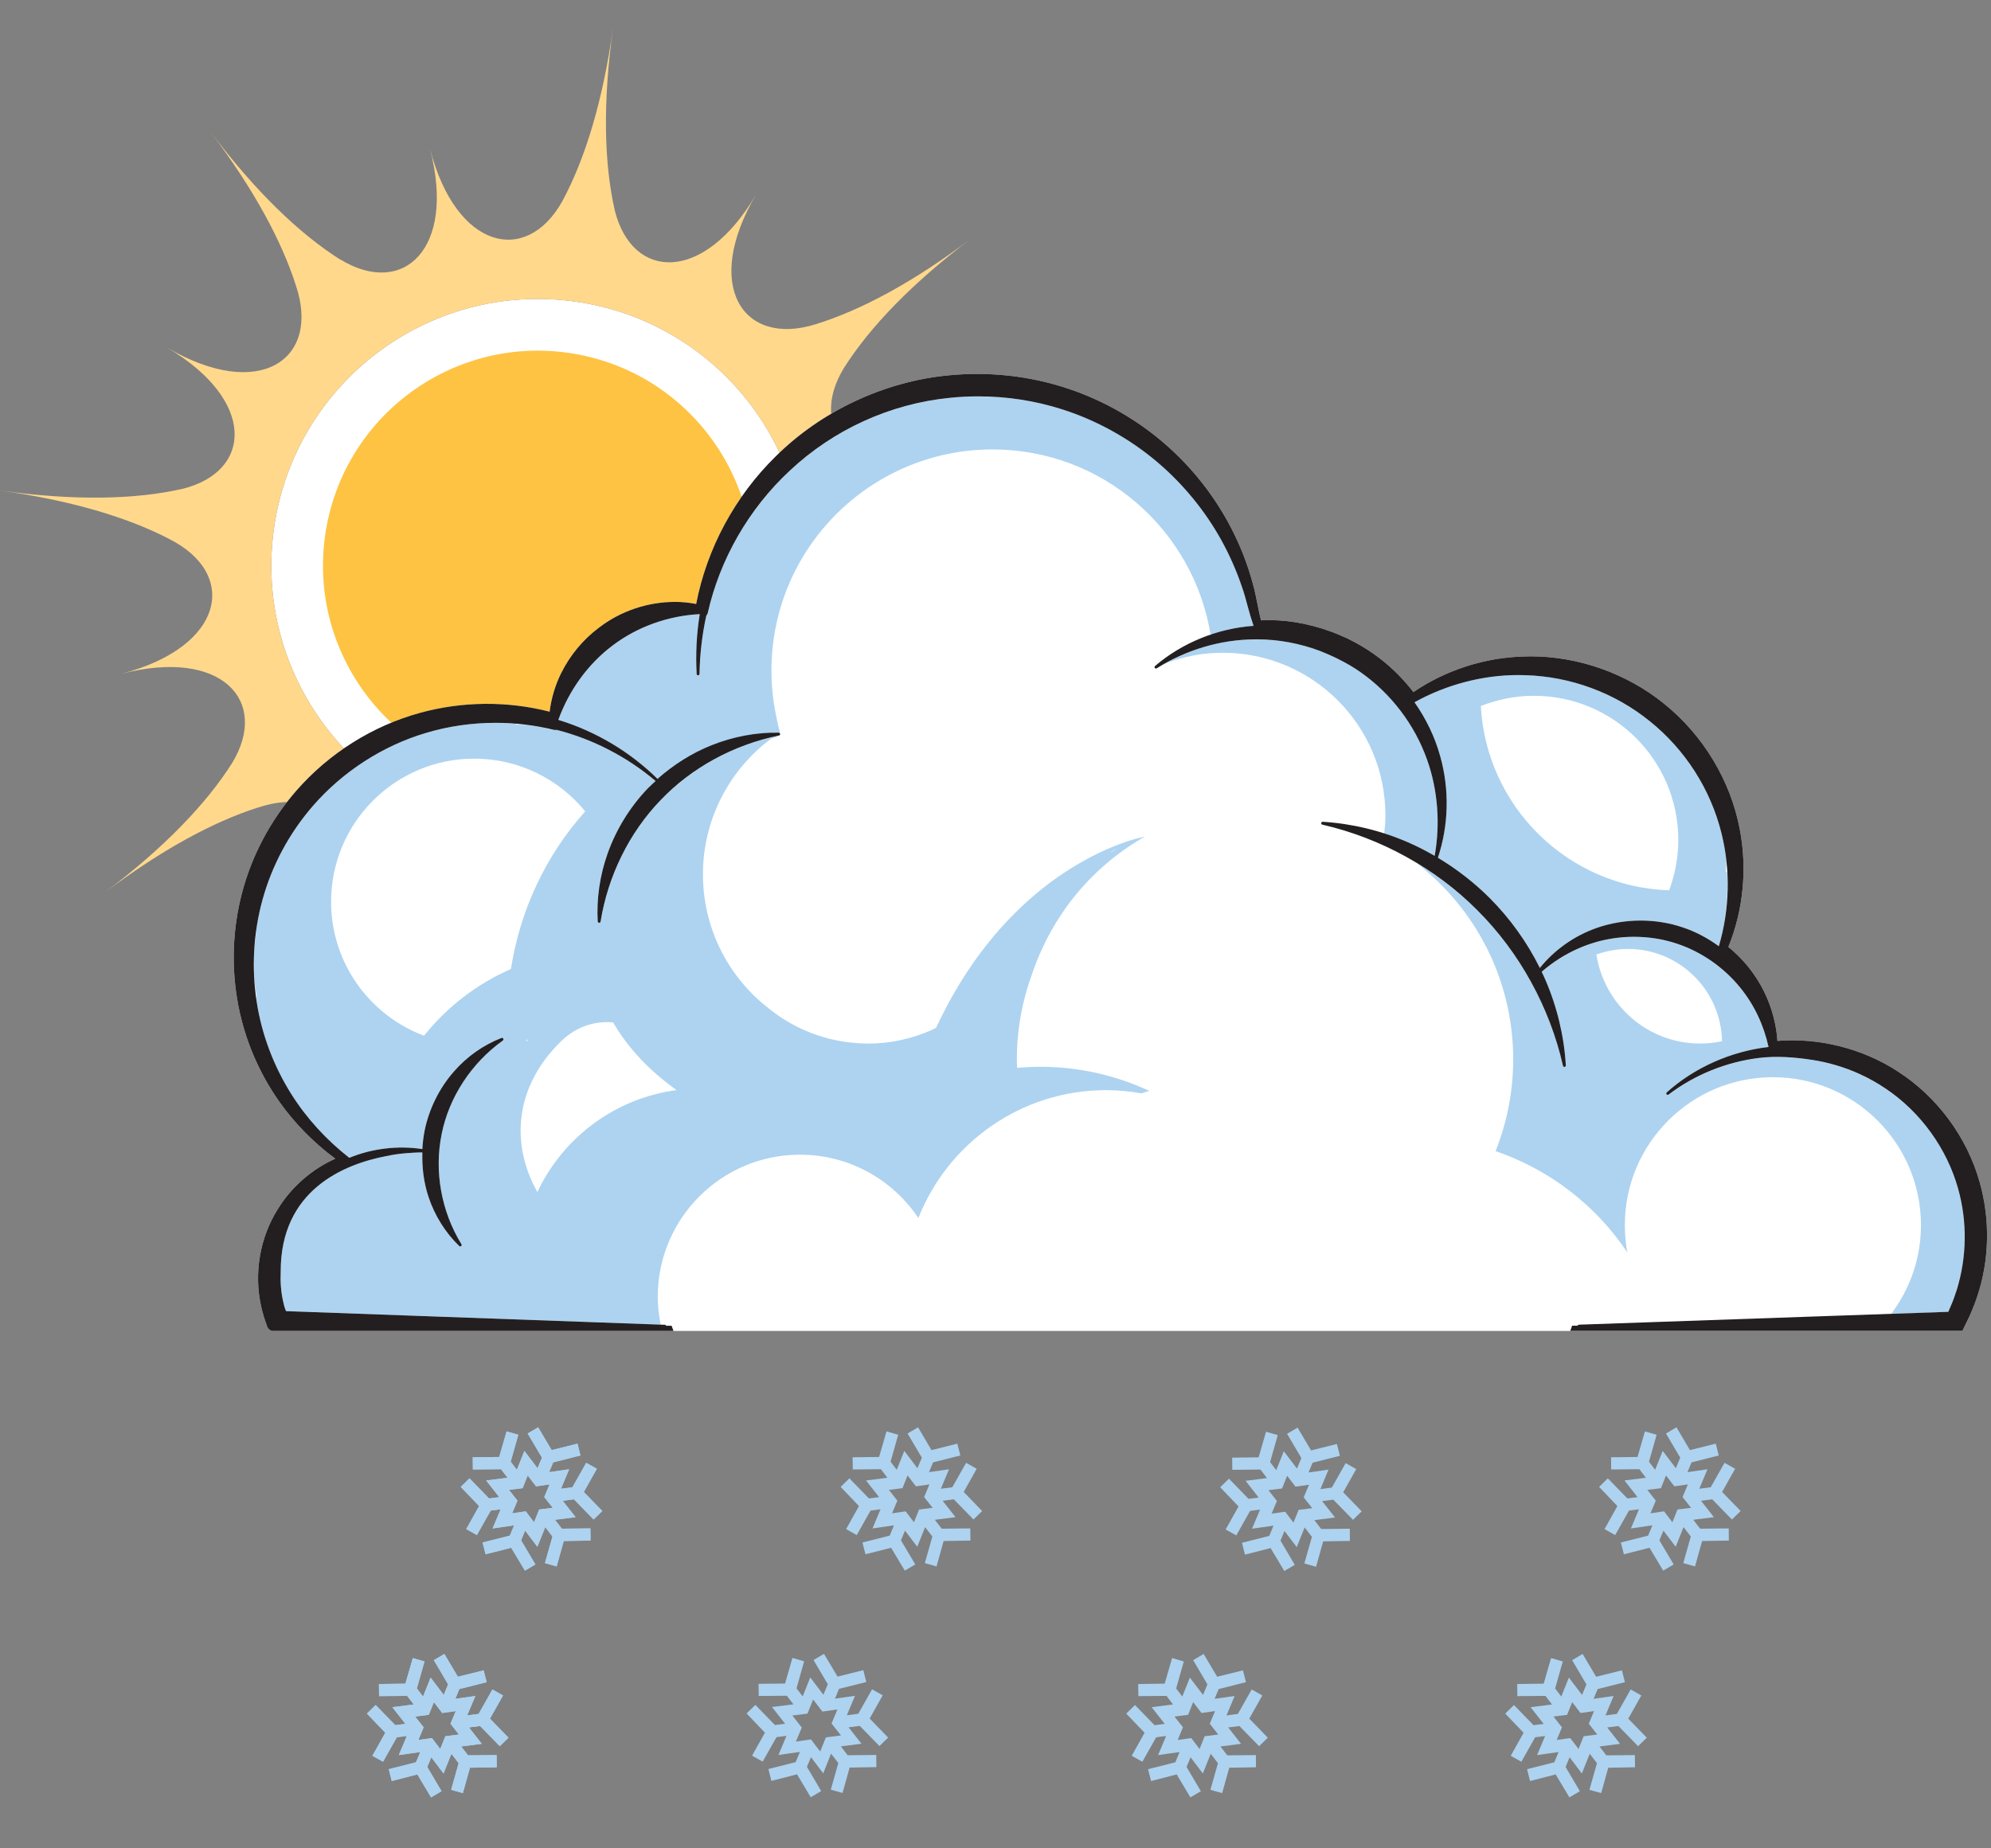 <?xml version="1.0" encoding="utf-8"?>
<!-- Generator: Adobe Illustrator 15.0.2, SVG Export Plug-In . SVG Version: 6.00 Build 0)  -->
<!DOCTYPE svg PUBLIC "-//W3C//DTD SVG 1.1//EN" "http://www.w3.org/Graphics/SVG/1.1/DTD/svg11.dtd">
<svg version="1.1" id="Layer_1" xmlns="http://www.w3.org/2000/svg" xmlns:xlink="http://www.w3.org/1999/xlink" x="0px" y="0px"
	 width="280px" height="260px" viewBox="0 0 280 260" enable-background="new 0 0 280 260" xml:space="preserve">
<rect x="0" y="0" width="280" height="260" fill="#808080" stroke="none"/>
<g>
	<g>
		<path fill="#FFFFFF" d="M112.796,84.731c-2.863,20.509-21.811,34.824-42.315,31.964c-20.514-2.859-34.824-21.811-31.96-42.32
			c2.857-20.512,21.803-34.821,42.311-31.962C101.346,45.276,115.656,64.217,112.796,84.731z"/>
		<g>
			<g>
				<path fill="#FFD88C" d="M125.732,90.331c6.723-1.514,15.266-1.654,25.567-0.222c-9.838-1.372-17.749-3.699-23.711-6.771h0.011
					c-9.89-4.91-7.911-15.231,6.642-19.005c-14.11,3.659-20.883-3.806-15.566-12.559c3.688-5.82,9.627-11.973,17.934-18.245
					c-8.097,6.118-15.469,10.096-21.96,12.099c-10.202,3.159-15.856-5.454-8.337-18.237c-7.357,12.513-17.367,12.066-19.848,2.237
					c-1.537-6.744-1.698-15.34-0.246-25.714c-1.434,10.234-3.893,18.373-7.148,24.409c-5.046,9.029-14.915,6.811-18.589-7.351
					c3.663,14.123-3.834,20.894-12.601,15.534l0.02,0.042c-5.825-3.684-11.982-9.632-18.263-17.951
					c5.986,7.933,9.932,15.17,11.977,21.561c3.525,10.46-5.172,16.355-18.122,8.737c12.542,7.383,12.061,17.43,2.152,19.875
					c-6.729,1.521-15.294,1.673-25.63,0.232c9.857,1.372,17.771,3.707,23.738,6.782l-0.038-0.006
					c9.893,4.903,7.911,15.226-6.635,19.001c14.092-3.653,20.863,3.793,15.575,12.54c-3.684,5.82-9.632,11.975-17.944,18.256
					c7.943-5.998,15.191-9.943,21.589-11.992L36.28,113.6c10.462-3.531,16.36,5.172,8.741,18.125
					c7.303-12.421,17.211-12.061,19.787-2.449c1.58,6.771,1.757,15.443,0.29,25.922c1.374-9.839,3.697-17.742,6.771-23.701l0,0
					c4.903-9.891,15.221-7.91,19,6.633c-3.662-14.113,3.818-20.881,12.58-15.551c5.814,3.691,11.961,9.627,18.227,17.93
					c-5.984-7.932-9.93-15.17-11.977-21.559l0.007,0.008c-3.521-10.457,5.174-16.357,18.135-8.736
					C115.267,102.822,115.771,92.744,125.732,90.331z M112.796,84.731c-2.863,20.509-21.811,34.824-42.315,31.964
					c-20.514-2.859-34.824-21.811-31.96-42.32c2.857-20.512,21.803-34.821,42.311-31.962
					C101.346,45.276,115.656,64.217,112.796,84.731z"/>
				<path fill="#FEC343" d="M105.593,83.729c-2.305,16.532-17.58,28.07-34.11,25.765c-16.536-2.309-28.072-17.581-25.768-34.113
					c2.308-16.536,17.58-28.07,34.116-25.762C96.365,51.924,107.903,67.199,105.593,83.729z"/>
			</g>
		</g>
		<g>
			<g>
				<path fill="#ADD3F0" d="M64.8,209.156l2.576,2.697l-1.807,3.237l1.496,0.845l1.943-3.443l1.398-0.186l-1.127,2.694l3.02-0.437
					l-0.602,1.449l-3.828,0.963l0.418,1.66l3.604-0.918l1.932,3.217l1.473-0.867l-2.012-3.397l0.566-1.362l1.723,2.27l1.109-2.764
					l1.014,1.326l-1.059,3.737l1.648,0.466l1.002-3.574l3.762-0.062l-0.018-1.711l-4.022,0.039l-0.957-1.252l2.901-0.367
					l-1.813-2.305l1.575-0.205l2.764,2.838l1.229-1.195l-2.35-2.412l-0.256-0.262l1.836-3.268l-1.496-0.838l-1.941,3.438
					l-1.61,0.211l1.151-2.742l-2.815,0.408l0.57-1.377l3.836-0.969l-0.42-1.664l-3.631,0.906l-1.902-3.207l-1.473,0.873l2.01,3.403
					l-0.623,1.482l-1.846-2.437l-1.064,2.658l-0.867-1.133l1.076-3.801l-1.648-0.465l-1.041,3.596l-3.723,0.041l0.018,1.715
					l3.959-0.039l0.924,1.207l-3.014,0.379l1.84,2.346l-1.426,0.187l-2.754-2.832L64.8,209.156z M72.774,211.094l-1.189-1.518
					l1.914-0.238l0.715-1.795l1.172,1.535l1.902-0.273l-0.746,1.779l1.195,1.512l-1.916,0.244l-0.713,1.795l-1.166-1.541
					l-1.916,0.279L72.774,211.094z"/>
				<path fill="#ADD3F0" d="M51.603,241.045l2.582,2.697l-1.812,3.238l1.496,0.84l1.943-3.445l1.404-0.18l-1.133,2.688l3.023-0.43
					l-0.605,1.442l-3.828,0.97l0.418,1.666l3.604-0.931l1.926,3.229l1.479-0.867l-2.012-3.407l0.566-1.365l1.723,2.281l1.109-2.775
					l1.014,1.326l-1.053,3.744l1.648,0.465l0.996-3.574l3.768-0.062l-0.018-1.711l-4.021,0.033l-0.963-1.246l2.9-0.373l-1.807-2.305
					l1.574-0.199l2.758,2.838l1.229-1.195l-2.35-2.418l-0.256-0.26l1.836-3.264l-1.49-0.844l-1.941,3.438l-1.609,0.217l1.15-2.736
					l-2.816,0.396l0.566-1.371l3.842-0.969l-0.426-1.664l-3.625,0.9l-1.902-3.207l-1.479,0.873l2.01,3.41l-0.617,1.479l-1.846-2.436
					l-1.064,2.662l-0.867-1.133l1.07-3.802l-1.643-0.471l-1.043,3.596l-3.721,0.054l0.018,1.702l3.953-0.032l0.924,1.207
					l-3.014,0.379l1.84,2.352l-1.42,0.18l-2.76-2.832L51.603,241.045z M59.583,242.982l-1.195-1.519l1.914-0.243l0.721-1.789
					l1.166,1.534l1.908-0.272l-0.746,1.779l1.193,1.518l-1.914,0.238l-0.719,1.795l-1.166-1.535l-1.91,0.268L59.583,242.982z"/>
			</g>
			<g>
				<path fill="#ADD3F0" d="M64.8,209.156l2.576,2.697l-1.807,3.237l1.496,0.845l1.943-3.443l1.398-0.186l-1.127,2.694l3.02-0.437
					l-0.602,1.449l-3.828,0.963l0.418,1.66l3.604-0.918l1.932,3.217l1.473-0.867l-2.012-3.397l0.566-1.362l1.723,2.27l1.109-2.764
					l1.014,1.326l-1.059,3.737l1.648,0.466l1.002-3.574l3.762-0.062l-0.018-1.711l-4.022,0.039l-0.957-1.252l2.901-0.367
					l-1.813-2.305l1.575-0.205l2.764,2.838l1.229-1.195l-2.35-2.412l-0.256-0.262l1.836-3.268l-1.496-0.838l-1.941,3.438
					l-1.61,0.211l1.151-2.742l-2.815,0.408l0.57-1.377l3.836-0.969l-0.42-1.664l-3.631,0.906l-1.902-3.207l-1.473,0.873l2.01,3.403
					l-0.623,1.482l-1.846-2.437l-1.064,2.658l-0.867-1.133l1.076-3.801l-1.648-0.465l-1.041,3.596l-3.723,0.041l0.018,1.715
					l3.959-0.039l0.924,1.207l-3.014,0.379l1.84,2.346l-1.426,0.187l-2.754-2.832L64.8,209.156z M72.774,211.094l-1.189-1.518
					l1.914-0.238l0.715-1.795l1.172,1.535l1.902-0.273l-0.746,1.779l1.195,1.512l-1.916,0.244l-0.713,1.795l-1.166-1.541
					l-1.916,0.279L72.774,211.094z"/>
				<path fill="#ADD3F0" d="M51.603,241.045l2.582,2.697l-1.812,3.238l1.496,0.84l1.943-3.445l1.404-0.18l-1.133,2.688l3.023-0.43
					l-0.605,1.442l-3.828,0.97l0.418,1.666l3.604-0.931l1.926,3.229l1.479-0.867l-2.012-3.407l0.566-1.365l1.723,2.281l1.109-2.775
					l1.014,1.326l-1.053,3.744l1.648,0.465l0.996-3.574l3.768-0.062l-0.018-1.711l-4.021,0.033l-0.963-1.246l2.9-0.373l-1.807-2.305
					l1.574-0.199l2.758,2.838l1.229-1.195l-2.35-2.418l-0.256-0.26l1.836-3.264l-1.49-0.844l-1.941,3.438l-1.609,0.217l1.15-2.736
					l-2.816,0.396l0.566-1.371l3.842-0.969l-0.426-1.664l-3.625,0.9l-1.902-3.207l-1.479,0.873l2.01,3.41l-0.617,1.479l-1.846-2.436
					l-1.064,2.662l-0.867-1.133l1.07-3.802l-1.643-0.471l-1.043,3.596l-3.721,0.054l0.018,1.702l3.953-0.032l0.924,1.207
					l-3.014,0.379l1.84,2.352l-1.42,0.18l-2.76-2.832L51.603,241.045z M59.583,242.982l-1.195-1.519l1.914-0.243l0.721-1.789
					l1.166,1.534l1.908-0.272l-0.746,1.779l1.193,1.518l-1.914,0.238l-0.719,1.795l-1.166-1.535l-1.91,0.268L59.583,242.982z"/>
			</g>
			<g>
				<path fill="#ADD3F0" d="M224.885,209.156l2.576,2.697l-1.807,3.237l1.49,0.845l1.946-3.443l1.4-0.186l-1.128,2.694l3.019-0.437
					l-0.6,1.449l-3.834,0.963l0.424,1.66l3.603-0.918l1.926,3.217l1.473-0.867l-2.01-3.397l0.572-1.362l1.721,2.27l1.105-2.764
					l1.02,1.326l-1.059,3.737l1.651,0.466l0.998-3.574l3.76-0.062l-0.016-1.711l-4.021,0.039l-0.964-1.252l2.904-0.367l-1.815-2.305
					l1.579-0.205l2.765,2.838l1.229-1.195l-2.35-2.412l-0.262-0.262l1.836-3.268l-1.49-0.838l-1.943,3.438l-1.607,0.211l1.15-2.742
					l-2.816,0.408l0.572-1.377l3.834-0.969l-0.424-1.664l-3.631,0.906l-1.896-3.207l-1.473,0.873l2.004,3.403l-0.617,1.482
					l-1.846-2.437l-1.066,2.658l-0.865-1.133l1.076-3.801l-1.647-0.465l-1.043,3.596l-3.722,0.041l0.019,1.715l3.959-0.039
					l0.922,1.207l-3.012,0.379l1.84,2.346l-1.428,0.187l-2.752-2.832L224.885,209.156z M232.859,211.094l-1.189-1.518l1.914-0.238
					l0.713-1.795l1.174,1.535l1.902-0.273l-0.748,1.779l1.195,1.512l-1.908,0.244l-0.719,1.795l-1.168-1.541l-1.914,0.279
					L232.859,211.094z"/>
				<path fill="#ADD3F0" d="M211.688,241.045l2.582,2.697l-1.812,3.238l1.496,0.84l1.94-3.445l1.4-0.18l-1.127,2.688l3.023-0.43
					l-0.605,1.442l-3.83,0.97l0.42,1.666l3.602-0.931l1.933,3.229l1.474-0.867l-2.011-3.407l0.566-1.365l1.721,2.281l1.11-2.775
					l1.015,1.326l-1.06,3.744l1.652,0.465l0.998-3.574l3.76-0.062l-0.016-1.711l-4.016,0.033l-0.963-1.246l2.897-0.373l-1.812-2.305
					l1.576-0.199l2.77,2.838l1.223-1.195l-2.35-2.418l-0.256-0.26l1.836-3.264l-1.496-0.844l-1.943,3.438l-1.602,0.217l1.145-2.736
					l-2.816,0.396l0.572-1.371l3.834-0.969l-0.418-1.664l-3.631,0.9l-1.897-3.207l-1.478,0.873l2.01,3.41l-0.617,1.479l-1.852-2.436
					l-1.066,2.662l-0.864-1.133l1.076-3.802l-1.648-0.471l-1.036,3.596l-3.728,0.054l0.022,1.702l3.953-0.032l0.922,1.207
					l-3.012,0.379l1.84,2.352l-1.428,0.18l-2.752-2.832L211.688,241.045z M219.662,242.982l-1.189-1.519l1.914-0.243l0.713-1.789
					l1.174,1.534l1.902-0.272l-0.742,1.779l1.195,1.518l-1.914,0.238l-0.719,1.795l-1.168-1.535l-1.908,0.268L219.662,242.982z"/>
			</g>
			<g>
				<path fill="#ADD3F0" d="M118.224,209.156l2.576,2.697l-1.807,3.237l1.49,0.845l1.943-3.443l1.404-0.186l-1.127,2.694
					l3.018-0.437l-0.6,1.449l-3.834,0.963l0.424,1.66l3.604-0.918l1.926,3.217l1.477-0.867l-2.016-3.397l0.572-1.362l1.723,2.27
					l1.104-2.764l1.02,1.326l-1.059,3.737l1.648,0.466l0.996-3.574l3.768-0.062l-0.018-1.711l-4.021,0.039l-0.963-1.252l2.906-0.367
					l-1.812-2.305l1.574-0.205l2.764,2.838l1.223-1.195l-2.344-2.412l-0.256-0.262l1.83-3.268l-1.49-0.838l-1.941,3.438
					l-1.609,0.211l1.15-2.742l-2.816,0.408l0.566-1.377l3.842-0.969l-0.426-1.664l-3.631,0.906l-1.896-3.207l-1.473,0.873
					l2.01,3.403l-0.623,1.482l-1.846-2.437l-1.064,2.658l-0.867-1.133l1.076-3.801l-1.648-0.465l-1.043,3.596l-3.721,0.041
					l0.018,1.715l3.959-0.039l0.918,1.207l-3.008,0.379l1.84,2.346l-1.428,0.187l-2.752-2.832L118.224,209.156z M126.199,211.094
					l-1.189-1.518l1.908-0.238l0.721-1.795l1.172,1.535l1.902-0.273l-0.748,1.779l1.195,1.512l-1.908,0.244l-0.719,1.795
					l-1.168-1.541l-1.914,0.279L126.199,211.094z"/>
				<path fill="#ADD3F0" d="M104.998,241.027l2.578,2.703l-1.812,3.233l1.494,0.838l1.943-3.442l1.404-0.183l-1.127,2.689
					l3.02-0.431l-0.602,1.439l-3.834,0.973l0.42,1.666l3.607-0.924l1.926,3.223l1.473-0.871l-2.01-3.403l0.57-1.365l1.723,2.277
					l1.105-2.771l1.02,1.324l-1.061,3.744l1.654,0.465l0.996-3.574l3.762-0.062l-0.018-1.711l-4.021,0.041l-0.957-1.246l2.9-0.375
					l-1.812-2.306l1.574-0.203l2.764,2.836l1.225-1.188l-2.346-2.424l-0.254-0.254l1.834-3.271l-1.494-0.844l-1.943,3.439
					l-1.609,0.209l1.15-2.73l-2.814,0.396l0.566-1.377l3.84-0.963l-0.424-1.664l-3.625,0.899l-1.904-3.2l-1.473,0.873l2.012,3.403
					l-0.623,1.479l-1.848-2.437l-1.064,2.668l-0.867-1.133l1.07-3.802l-1.643-0.477l-1.041,3.604l-3.721,0.038l0.016,1.712
					l3.959-0.035l0.924,1.213l-3.014,0.373l1.842,2.353l-1.428,0.182l-2.752-2.832L104.998,241.027z M112.757,243.006l-1.324-1.689
					l2.123-0.266l0.799-1.988l1.297,1.699l2.119-0.301l-0.828,1.979l1.326,1.683l-2.125,0.271l-0.797,1.988l-1.299-1.705
					l-2.117,0.307L112.757,243.006z"/>
			</g>
			<g>
				<path fill="#ADD3F0" d="M171.596,209.201l2.584,2.703l-1.812,3.238l1.493,0.84l1.943-3.449l1.404-0.182l-1.133,2.688
					l3.025-0.431l-0.601,1.443l-3.836,0.969l0.42,1.666l3.606-0.924l1.927,3.223l1.473-0.864l-2.01-3.41l0.565-1.358l1.722,2.276
					l1.11-2.771l1.021,1.326l-1.062,3.744l1.648,0.465l0.998-3.574l3.76-0.062l-0.012-1.717l-4.021,0.041l-0.963-1.246l2.906-0.375
					l-1.818-2.305l1.58-0.199l2.767,2.832l1.223-1.195l-2.346-2.412l-0.261-0.26l1.836-3.27l-1.489-0.838l-1.942,3.438l-1.607,0.217
					l1.143-2.742l-2.814,0.402l0.572-1.377l3.84-0.969l-0.424-1.664l-3.631,0.906l-1.898-3.207l-1.479,0.873l2.012,3.404
					l-0.617,1.483l-1.854-2.437l-1.064,2.656l-0.86-1.127l1.071-3.801l-1.643-0.471l-1.043,3.6l-3.721,0.045l0.016,1.711
					l3.959-0.041l0.918,1.207l-3.008,0.379l1.842,2.357l-1.428,0.18l-2.752-2.836L171.596,209.201z M179.578,211.139l-1.195-1.518
					l1.914-0.238l0.719-1.795l1.168,1.535l1.908-0.271l-0.748,1.777l1.195,1.518l-1.914,0.244l-0.721,1.789l-1.166-1.533
					l-1.908,0.271L179.578,211.139z"/>
				<path fill="#ADD3F0" d="M158.389,241.045l2.576,2.697l-1.807,3.238l1.496,0.84l1.941-3.445l1.399-0.18l-1.127,2.688l3.019-0.43
					l-0.595,1.442l-3.836,0.97l0.42,1.666l3.606-0.931l1.927,3.229l1.473-0.867l-2.01-3.407l0.565-1.365l1.722,2.281l1.11-2.775
					l1.015,1.326l-1.06,3.744l1.652,0.465l0.998-3.574l3.76-0.062l-0.016-1.711l-4.021,0.033l-0.957-1.246l2.898-0.373l-1.812-2.305
					l1.576-0.199l2.77,2.838l1.224-1.195l-2.344-2.418l-0.263-0.26l1.836-3.264l-1.496-0.844l-1.938,3.438l-1.607,0.217l1.146-2.736
					l-2.815,0.396l0.572-1.371l3.834-0.969l-0.418-1.664l-3.632,0.9l-1.897-3.207l-1.478,0.873l2.011,3.41l-0.617,1.479
					l-1.853-2.436l-1.065,2.662l-0.865-1.133l1.076-3.802l-1.648-0.471l-1.037,3.596l-3.727,0.054l0.022,1.702l3.959-0.032
					l0.916,1.207l-3.012,0.379l1.846,2.352l-1.434,0.18l-2.752-2.832L158.389,241.045z M166.363,242.982l-1.189-1.519l1.914-0.243
					l0.713-1.789l1.174,1.534l1.902-0.272l-0.742,1.779l1.195,1.518l-1.914,0.238l-0.719,1.795l-1.168-1.535l-1.908,0.268
					L166.363,242.982z"/>
			</g>
			<g>
				<g>
					<path fill="#FFFFFF" d="M193.879,117.988c0.215,0.107,0.436,0.209,0.646,0.322c0.006-0.039,0.01-0.08,0.016-0.119
						C194.32,118.123,194.105,118.057,193.879,117.988z"/>
				</g>
				<g>
					<path fill="#FFFFFF" d="M176.854,114.328c4.922,0,9.656,0.816,14.074,2.301c-4.021-1.621-8.416-2.521-13.021-2.521
						c-1.943,0-3.847,0.17-5.697,0.471C173.732,114.414,175.283,114.328,176.854,114.328z"/>
				</g>
				<path fill="#FFFFFF" d="M278.426,166.359c-1.777-6.398-6.01-12.119-11.6-15.689c-4.883-3.172-11-4.725-16.861-4.248
					c-0.215-3.172-1.291-6.338-3.064-8.994c-1.03-1.563-2.321-2.986-3.84-4.227c2.107-5.154,2.678-11.01,1.607-16.551
					c-1.279-6.83-5.164-13.269-10.664-17.677c-5.205-4.225-12.025-6.648-18.721-6.648c-0.277,0-0.561,0.006-0.832,0.018
					c-5.557,0.117-11.096,1.889-15.678,5.01c-1.644-2.131-3.553-3.951-5.676-5.434c-1.101-0.771-2.302-1.475-3.671-2.143
					c-0.104-0.051-0.204-0.094-0.312-0.137l-0.182-0.072c-0.453-0.205-0.912-0.402-1.375-0.584
					c-0.188-0.068-0.369-0.137-0.552-0.199c-3.166-1.139-6.45-1.688-9.668-1.525c-0.151-0.609-0.301-1.283-0.452-2.068
					c-0.197-1.004-0.402-2.051-0.697-3.09c-0.629-2.338-1.488-4.645-2.56-6.854c-2.215-4.604-5.409-8.861-9.244-12.312
					c-4.051-3.662-8.934-6.514-14.12-8.248c-5.408-1.818-11.244-2.463-17-1.875c-8.971,0.885-17.779,5.033-24.168,11.381
					c-5.732,5.615-9.691,12.967-11.193,20.77c-0.99-0.195-1.965-0.295-2.949-0.295c-3.869,0-7.682,1.285-10.729,3.631
					c-2.232,1.67-4.072,3.891-5.325,6.426c-0.822,1.662-1.371,3.51-1.604,5.389c-5.947-1.529-12.307-1.463-18.197,0.154
					c-6.684,1.82-12.887,5.73-17.469,11.009c-3.643,4.186-6.287,9.205-7.646,14.523c-1.309,5.086-1.467,10.507-0.465,15.666
					c0.93,4.832,2.934,9.521,5.807,13.574c2.141,3.015,4.83,5.744,7.826,7.949c-3.33,1.502-6.184,3.993-8.088,7.098
					c-2.508,3.992-3.369,8.949-2.361,13.595c0.113,0.51,0.232,0.969,0.363,1.397l0.039,0.153c0.051,0.17,0.107,0.334,0.244,0.726
					l0.236,0.687c0.035,0.078,0.137,0.315,0.443,0.479l0.164,0.097h29.838h26.684h126.116h2.346h52.801l0.984-2.027l0.385-0.896
					c0.228-0.543,0.482-1.188,0.697-1.856C279.775,177.312,279.904,171.598,278.426,166.359z"/>
				<g>
					<path fill="#ADD3F0" d="M242.891,122.809c-0.057-0.092-0.125-0.176-0.205-0.256c0.058-0.48,0.086-0.969,0.104-1.449
						c-0.028-0.271-0.08-0.545-0.113-0.816c-0.057-0.385-0.104-0.77-0.17-1.15c-0.112-0.656-0.256-1.303-0.414-1.941
						c-1.522-6.162-5.104-11.756-10.081-15.751c-4.939-4.004-11.171-6.299-17.548-6.471c-0.323-0.01-0.646-0.016-0.969-0.016
						c-5.009,0-10.127,1.359-14.567,3.826c1.618,2.309,2.858,4.869,3.602,7.542c1.338,4.707,1.213,9.764-0.312,14.33
						c2.646,1.586,5.125,3.506,7.308,5.691c2.854,2.867,5.262,6.225,7.029,9.811c2.045-2.537,4.829-4.515,7.963-5.619
						c1.938-0.686,4.078-1.047,6.196-1.047c2.039,0,4.037,0.316,5.941,0.963c1.801,0.594,3.518,1.512,5.067,2.646
						c0.232-0.781,0.426-1.568,0.59-2.361c0.027-0.143,0.052-0.283,0.08-0.42C242.861,127.85,243.025,125.316,242.891,122.809z
						 M234.734,125.238c-14.24-0.471-25.715-11.76-26.48-25.925c2.316-0.916,4.838-1.438,7.477-1.438
						c11.209,0,20.295,9.08,20.295,20.289C236.025,120.65,235.555,123.029,234.734,125.238z"/>
					<path fill="#ADD3F0" d="M35.97,139.562c-0.012-0.125-0.023-0.25-0.033-0.375c-0.006-0.011-0.006-0.017-0.006-0.027
						C35.94,139.297,35.952,139.426,35.97,139.562z"/>
					<path fill="#ADD3F0" d="M194.836,114.703c0,0.865-0.074,1.705-0.182,2.543h0.006c1.15,0.367,2.283,0.775,3.377,1.252
						c1.268,0.549,2.508,1.195,3.727,1.896c0.812-4.502,0.447-9.26-1.055-13.492c-1.75-4.966-5.102-9.365-9.43-12.386
						c-0.447-0.311-0.906-0.604-1.371-0.883c-0.623-0.352-1.246-0.705-1.881-1.014c-0.752-0.369-1.523-0.701-2.305-1.014
						c-2.855-1.082-5.908-1.666-8.974-1.666l-0.351,0.006c-4.748,0.033-9.619,1.48-13.719,4.066
						c0.424-0.271,0.871-0.498,1.309-0.736c2.486-0.924,5.166-1.455,7.964-1.455C184.596,91.821,194.836,102.061,194.836,114.703z"
						/>
					<path fill="#ADD3F0" d="M173.098,88.506c0.113-0.016,0.215-0.039,0.322-0.062c0.951-0.186,1.91-0.328,2.877-0.402
						c-0.299-0.877-0.561-1.766-0.797-2.65c-0.25-0.938-0.506-1.914-0.84-2.844c-0.742-2.205-1.688-4.355-2.809-6.404
						c-2.316-4.232-5.5-8.117-9.205-11.232c-3.892-3.273-8.5-5.814-13.326-7.342c-3.779-1.199-7.732-1.807-11.743-1.807
						c-1.326,0-2.674,0.068-3.988,0.205c-8.371,0.826-16.369,4.469-22.525,10.258c-5.727,5.318-9.82,12.436-11.531,20.039
						c-0.029,0.135-0.098,0.248-0.193,0.328c-0.588,2.674-0.912,5.438-0.957,8.207c0,0.111-0.09,0.199-0.197,0.205
						c-0.113,0-0.199-0.084-0.205-0.193c-0.158-2.818-0.012-5.646,0.432-8.416c-4.459,0.229-8.791,1.783-12.275,4.428
						c-3.432,2.584-6.1,6.273-7.606,10.434c0.027,0.02,0.061,0.023,0.084,0.045c0.709,0.646,2.639,0.918,3.557,1.32
						c1.246,0.539,2.465,1.156,3.631,1.842c2.408,1.41,4.662,3.105,6.633,5.08c1.559-0.709,2.85-2.248,4.463-3.064
						c4.01-2.011,8.021-3.416,12.672-3.396c0.033-0.02,0.072-0.041,0.107-0.066c-0.217-0.678-0.561-2.492-0.578-2.574
						c-0.131-0.66-0.25-1.332-0.34-2c-0.182-1.365-0.271-2.742-0.271-4.123c0-17.174,13.928-31.102,31.102-31.102
						c15.458,0,28.252,11.293,30.659,26.076C171.184,88.971,172.129,88.711,173.098,88.506z"/>
					<path fill="#ADD3F0" d="M146.301,150.062c-1.1,0-2.186,0.057-3.262,0.153c-0.018-0.401-0.035-0.805-0.035-1.213
						c0-4.254,0.777-8.319,2.17-12.092c2.934-8.553,8.666-15.174,15.904-19.27c-0.221,0.078-0.43,0.191-0.65,0.277l0.486-0.215
						c0,0-6.701,1.189-14.426,7.375c-1.23,0.984-2.48,2.096-3.744,3.346c-0.057,0.062-0.113,0.119-0.17,0.176
						c-0.617,0.617-1.234,1.264-1.852,1.955c-0.007,0.006-0.007,0.012-0.013,0.019c-0.584,0.655-1.168,1.348-1.74,2.071
						c-0.09,0.107-0.18,0.215-0.266,0.328c-0.566,0.719-1.127,1.474-1.688,2.26c-0.09,0.138-0.182,0.271-0.277,0.408
						c-0.504,0.726-1.002,1.484-1.49,2.271c-0.078,0.119-0.152,0.238-0.227,0.357c-0.527,0.854-1.037,1.75-1.547,2.684
						c-0.113,0.205-0.221,0.42-0.334,0.629c-0.516,0.969-1.014,1.961-1.5,3.002c-0.215,0.107-0.432,0.227-0.652,0.322
						c-2.803,1.246-5.861,1.893-8.932,1.893c-0.674,0-1.348-0.045-2.021-0.107c0,0,0,0-0.006,0c-4.662-0.42-8.91-2.289-12.291-5.147
						c-0.029-0.022-0.062-0.039-0.096-0.062c-5.365-4.379-8.785-11.033-8.785-18.494c0-7.816,3.777-14.736,9.582-19.087
						c0.453-0.117,0.816-0.254,0.936-0.393c-0.039,0.012-0.08,0.02-0.119,0.031c-2.34,0.504-4.611,1.258-6.764,2.242
						c-0.004,0-0.01,0.006-0.016,0.012c-0.721,0.328-1.428,0.686-2.119,1.064c-0.062,0.029-0.125,0.074-0.188,0.113
						c-0.627,0.35-1.25,0.717-1.857,1.105c-0.152,0.102-0.295,0.221-0.453,0.322c-0.498,0.34-1.002,0.68-1.479,1.043
						c-0.277,0.215-0.525,0.441-0.793,0.662c-0.346,0.277-0.695,0.549-1.025,0.844c-0.582,0.527-1.148,1.07-1.688,1.643
						c-4.383,4.555-7.369,10.609-8.41,17.055c-0.012,0.096-0.102,0.17-0.199,0.17c-0.113-0.006-0.191-0.086-0.203-0.193
						c-0.182-3.148,0.289-6.428,1.365-9.486c1.205-3.428,3.166-6.621,5.68-9.238c0.346-0.357,0.727-0.686,1.094-1.031
						c-3.023-2.557-6.49-4.6-10.178-6.003c-1.229-0.467-2.48-0.861-3.75-1.189c-0.131,0.031-0.266,0.025-0.396-0.006
						c-0.436-0.006-0.939-0.182-1.398-0.299c-0.006,0-0.012-0.006-0.018-0.006c-0.736-0.148-1.484-0.275-2.232-0.375
						c0,0-0.004,0-0.01,0c-0.443-0.045-0.867-0.045-1.303-0.051c-0.205-0.006-0.387-0.068-0.561-0.141
						c-0.885-0.068-1.762-0.113-2.652-0.113c-3.342,0-6.637,0.475-9.799,1.422c-6.066,1.795-11.707,5.441-15.881,10.246
						c-3.326,3.822-5.777,8.393-7.104,13.219c-0.316,1.15-0.572,2.322-0.764,3.512c-0.104,0.602-0.143,1.219-0.205,1.836
						c-0.062,0.572-0.152,1.15-0.191,1.732c-0.047,0.815-0.023,1.631-0.012,2.447c0.006,0.379-0.023,0.766-0.006,1.149
						c0.027,0.649,0.125,1.291,0.193,1.94c0.045,0.25,0.096,0.5,0.152,0.748c-0.012,0.256,0,0.517,0,0.771
						c0.018,0.096,0.018,0.191,0.027,0.293c0.697,4.504,2.379,8.973,4.861,12.912c2.146,3.41,4.967,6.469,8.15,8.957
						c3.211-1.324,6.859-1.752,10.273-1.229c0.051-0.863,0.148-1.73,0.318-2.586c0.617-3.064,2.084-6.023,4.129-8.334
						c1.84-2.107,4.156-3.738,6.684-4.714c0.096-0.032,0.203,0.007,0.248,0.097c0.047,0.086,0.023,0.205-0.062,0.268
						c-4.434,3.182-7.572,7.982-8.604,13.166c-1.064,5.219-0.057,10.865,2.781,15.482c0.057,0.09,0.041,0.203-0.045,0.266
						c-0.033,0.035-0.08,0.045-0.125,0.045c-0.051,0-0.102-0.016-0.141-0.057c-1.955-1.885-3.449-4.287-4.328-6.933
						c-0.65-1.987-0.918-4.077-0.855-6.161c-0.021,0-0.039,0.004-0.062,0.004l0.062-0.072c0,0-0.787-0.012-2.033,0.09
						c-1.041,0.062-2.066,0.215-3.076,0.432c-5.912,1.137-14.844,4.762-14.811,16.25c-0.068,1.387,0.033,2.781,0.328,4.135
						c0.035,0.176,0.086,0.402,0.158,0.662c0.068,0.271,0.164,0.521,0.262,0.754l52.692,1.896c-0.254-1.268-0.418-2.561-0.418-3.896
						c0-11.045,8.955-20.006,20.006-20.006c6.943,0,13.055,3.541,16.646,8.91c4.162-10.527,14.409-17.99,26.417-17.99
						c1.689,0,3.332,0.17,4.935,0.451c0.369-0.131,0.748-0.229,1.121-0.348C156.967,151.287,151.777,150.062,146.301,150.062z
						 M156.463,119.688l0.758-0.34c-0.396,0.191-0.77,0.412-1.16,0.617L156.463,119.688z M59.634,145.691
						c-7.629-2.861-13.072-10.207-13.072-18.84c0-11.117,9.012-20.135,20.135-20.135c6.293,0,11.912,2.895,15.606,7.414
						c-5.444,6.082-9.143,13.74-10.446,22.181C67.054,138.4,62.868,141.646,59.634,145.691z M74.134,146.438
						c-0.057-0.01-0.119-0.016-0.182-0.033c0.119-0.084,0.25-0.157,0.363-0.243C74.259,146.252,74.19,146.348,74.134,146.438z
						 M75.573,167.674c-3.795-6.705-3.229-14.818,3.33-21.201c2.135-2.078,4.741-2.889,7.325-2.656
						c2.191,3.795,5.277,6.922,8.92,9.521C86.46,154.496,79.175,160.035,75.573,167.674z"/>
					<path fill="#ADD3F0" d="M210.23,161.891c7.676,2.601,14.207,7.668,18.629,14.283c-0.23-1.24-0.355-2.52-0.355-3.828
						c0-11.496,9.322-20.82,20.826-20.82c11.492,0,20.82,9.324,20.82,20.82c0,4.689-1.568,8.994-4.191,12.479
						c0.902-0.035,1.797-0.068,2.697-0.099c0.561-0.016,1.121-0.039,1.682-0.057l0.662-0.021c0.318-0.018,0.703-0.062,1.072-0.035
						l1.926-0.071l0.582-1.371c0.164-0.426,0.346-0.937,0.51-1.455c0-0.012,0-0.019,0-0.022c0.062-0.392,0.215-0.787,0.346-1.185
						c0.045-0.176,0.103-0.352,0.144-0.521c0.078-0.328,0.146-0.662,0.215-0.984c0.051-0.268,0.106-0.533,0.151-0.805
						c0.062-0.34,0.103-0.686,0.144-1.02c0.033-0.277,0.072-0.546,0.103-0.816c0.033-0.353,0.045-0.701,0.062-1.047
						c0.013-0.269,0.039-0.527,0.039-0.787c0.006-0.369,0-0.736-0.013-1.1c-0.006-0.25,0-0.505-0.016-0.755
						c-0.018-0.366-0.057-0.735-0.098-1.104c-0.021-0.243-0.033-0.493-0.062-0.735c-0.051-0.396-0.123-0.787-0.186-1.174
						c-0.041-0.222-0.068-0.437-0.113-0.649c-0.119-0.601-0.262-1.207-0.432-1.796c-1.574-5.653-5.279-10.782-10.178-14.069
						c-0.668-0.453-1.359-0.861-2.062-1.246c-0.18-0.096-0.361-0.176-0.537-0.271c-0.539-0.277-1.088-0.545-1.648-0.775
						c-0.176-0.08-0.356-0.153-0.538-0.227c-0.707-0.279-1.427-0.545-2.156-0.76c-1.149-0.34-2.321-0.605-3.508-0.781
						c-2.418-0.363-4.897-0.555-7.328-0.262c-1.14,0.137-2.267,0.357-3.377,0.641c-1.127,0.289-2.229,0.652-3.312,1.088
						c-2.158,0.871-4.215,2.016-6.066,3.43c-0.084,0.068-0.203,0.052-0.277-0.028c-0.068-0.084-0.062-0.209,0.023-0.283
						c3.912-3.496,8.988-5.758,14.312-6.385c-0.674-3.082-2.026-5.947-3.965-8.326c-2.295-2.844-5.442-5.041-8.875-6.19
						c-1.942-0.652-3.987-0.98-6.078-0.98c-1.604,0-3.194,0.199-4.729,0.578c-3.018,0.76-5.855,2.254-8.252,4.338
						c0.176,0.387,0.363,0.766,0.527,1.156c1.643,3.789,2.633,7.947,2.864,12.02c0.006,0.107-0.067,0.197-0.176,0.209
						c-0.007,0-0.007-0.006-0.007-0.006c-0.01,0-0.01,0.012-0.016,0.012c-0.098,0-0.182-0.068-0.199-0.164
						c-1.862-8.225-6.135-15.983-12.02-21.852c-0.674-0.686-1.381-1.338-2.105-1.973c-0.396-0.35-0.805-0.674-1.219-1.008
						c-0.307-0.254-0.617-0.51-0.934-0.758c-0.572-0.438-1.156-0.861-1.752-1.27c-0.135-0.096-0.271-0.193-0.412-0.289
						c-0.709-0.48-1.428-0.945-2.164-1.387l0,0c8.258,6.377,13.594,16.363,13.594,27.611c0,4.566-0.883,8.924-2.475,12.914
						C210.293,161.906,210.26,161.9,210.23,161.891z M228.945,133.484c7.221,0,13.09,5.789,13.229,12.981
						c-0.995,0.216-2.021,0.328-3.073,0.328c-7.394,0-13.498-5.438-14.593-12.528C225.904,133.773,227.387,133.484,228.945,133.484z
						"/>
				</g>
				<path fill="#231F20" d="M278.426,166.359c-1.777-6.398-6.01-12.119-11.6-15.689c-4.883-3.172-11-4.725-16.861-4.248
					c-0.215-3.172-1.291-6.338-3.064-8.994c-1.03-1.563-2.321-2.986-3.84-4.227c2.107-5.154,2.678-11.01,1.607-16.551
					c-1.279-6.83-5.164-13.269-10.664-17.677c-5.205-4.225-12.025-6.648-18.721-6.648c-0.277,0-0.561,0.006-0.832,0.018
					c-5.557,0.117-11.096,1.889-15.678,5.01c-1.644-2.131-3.553-3.951-5.676-5.434c-1.101-0.771-2.302-1.475-3.671-2.143
					c-0.104-0.051-0.204-0.094-0.312-0.137l-0.182-0.072c-0.453-0.205-0.912-0.402-1.375-0.584
					c-0.188-0.068-0.369-0.137-0.552-0.199c-3.166-1.139-6.45-1.688-9.668-1.525c-0.151-0.609-0.301-1.283-0.452-2.068
					c-0.197-1.004-0.402-2.051-0.697-3.09c-0.629-2.338-1.488-4.645-2.56-6.854c-2.215-4.604-5.409-8.861-9.244-12.312
					c-4.051-3.662-8.934-6.514-14.12-8.248c-5.408-1.818-11.244-2.463-17-1.875c-8.971,0.885-17.779,5.033-24.168,11.381
					c-5.732,5.615-9.691,12.967-11.193,20.77c-0.99-0.195-1.965-0.295-2.949-0.295c-3.869,0-7.682,1.285-10.729,3.631
					c-2.232,1.67-4.072,3.891-5.325,6.426c-0.822,1.662-1.371,3.51-1.604,5.389c-5.947-1.529-12.307-1.463-18.197,0.154
					c-6.684,1.82-12.887,5.73-17.469,11.009c-3.643,4.186-6.287,9.205-7.646,14.523c-1.309,5.086-1.467,10.507-0.465,15.666
					c0.93,4.832,2.934,9.521,5.807,13.574c2.141,3.015,4.83,5.744,7.826,7.949c-3.33,1.502-6.184,3.993-8.088,7.098
					c-2.508,3.992-3.369,8.949-2.361,13.595c0.113,0.51,0.232,0.969,0.363,1.397l0.039,0.153c0.051,0.17,0.107,0.334,0.244,0.726
					l0.236,0.687c0.035,0.078,0.137,0.315,0.443,0.479l0.164,0.097h56.522l-0.268-0.73h-0.77c-0.027-0.072-0.084-0.135-0.17-0.135
					l-53.282-1.92c-0.098-0.232-0.193-0.482-0.262-0.754c-0.072-0.261-0.123-0.486-0.158-0.662
					c-0.295-1.354-0.396-2.748-0.328-4.136c-0.033-11.487,8.898-15.112,14.811-16.25c1.01-0.217,2.035-0.368,3.076-0.432
					c1.246-0.103,2.033-0.091,2.033-0.091s-0.062,0.072,0,0.068c-0.062,2.084,0.205,4.174,0.855,6.162
					c0.879,2.645,2.373,5.047,4.328,6.932c0.039,0.041,0.09,0.058,0.141,0.058c0.045,0,0.092-0.01,0.125-0.045
					c0.086-0.062,0.102-0.177,0.045-0.267c-2.838-4.617-3.846-10.264-2.781-15.481c1.031-5.185,4.17-9.983,8.604-13.166
					c0.086-0.062,0.109-0.183,0.062-0.269c-0.045-0.09-0.152-0.129-0.248-0.096c-2.527,0.975-4.844,2.605-6.684,4.713
					c-2.045,2.312-3.512,5.271-4.129,8.334c-0.17,0.855-0.268,1.723-0.318,2.586c-3.414-0.522-7.062-0.096-10.273,1.229
					c-3.184-2.488-6.004-5.547-8.15-8.957c-2.482-3.938-4.164-8.408-4.861-12.912c-0.758-4.797-0.475-9.787,0.805-14.432
					c1.326-4.826,3.777-9.396,7.104-13.219c4.174-4.805,9.814-8.451,15.881-10.246c3.162-0.947,6.457-1.422,9.799-1.422
					c2.77,0,5.518,0.328,8.174,0.984c0.131,0.031,0.266,0.037,0.396,0.006c5.081,1.291,9.895,3.777,13.928,7.193
					c-0.367,0.346-0.748,0.674-1.094,1.031c-2.514,2.617-4.475,5.811-5.68,9.238c-1.076,3.059-1.547,6.338-1.365,9.486
					c0.012,0.107,0.09,0.188,0.203,0.193c0.098,0,0.188-0.074,0.199-0.17c1.041-6.445,4.027-12.5,8.41-17.055
					c4.334-4.564,10.258-7.804,16.682-9.125c0.102-0.02,0.164-0.113,0.158-0.215c-0.006-0.105-0.09-0.182-0.199-0.182
					c-3.131-0.059-6.422,0.561-9.418,1.76c-2.781,1.101-5.369,2.75-7.625,4.742c-3.852-3.805-8.643-6.666-13.86-8.269
					c-0.023-0.021-0.057-0.025-0.084-0.045c1.506-4.16,4.174-7.85,7.606-10.434c3.484-2.645,7.816-4.199,12.275-4.428
					c-0.443,2.77-0.59,5.598-0.432,8.416c0.006,0.109,0.092,0.193,0.205,0.193c0.107-0.006,0.197-0.094,0.197-0.205
					c0.045-2.77,0.369-5.533,0.957-8.207c0.096-0.08,0.164-0.193,0.193-0.328c1.711-7.604,5.805-14.721,11.531-20.039
					c6.156-5.789,14.154-9.432,22.525-10.258c1.314-0.137,2.662-0.205,3.988-0.205c4.01,0,7.963,0.607,11.743,1.807
					c4.826,1.527,9.436,4.068,13.326,7.342c3.705,3.115,6.889,7,9.205,11.232c1.12,2.049,2.065,4.199,2.809,6.404
					c0.334,0.93,0.59,1.906,0.84,2.844c0.236,0.885,0.498,1.773,0.797,2.65c-5.098,0.375-10.02,2.379-13.854,5.648
					c-0.084,0.068-0.097,0.186-0.033,0.271c0.062,0.088,0.18,0.107,0.271,0.051c4.101-2.586,8.972-4.033,13.72-4.066l0.35-0.006
					c3.064,0,6.117,0.584,8.973,1.666c0.781,0.312,1.553,0.645,2.305,1.014c0.636,0.309,1.259,0.662,1.881,1.014
					c0.466,0.279,0.925,0.572,1.371,0.883c4.328,3.021,7.681,7.42,9.431,12.386c1.502,4.232,1.864,8.99,1.055,13.492
					c-1.219-0.701-2.459-1.348-3.727-1.896c-3.789-1.648-7.941-2.65-12.015-2.895c-0.102,0-0.199,0.068-0.211,0.176
					c-0.016,0.102,0.053,0.197,0.154,0.227c8.219,1.881,15.973,6.168,21.828,12.07c5.885,5.866,10.156,13.627,12.02,21.852
					c0.019,0.097,0.103,0.164,0.222,0.158c0.106-0.012,0.182-0.103,0.176-0.209c-0.231-4.071-1.224-8.229-2.865-12.021
					c-0.163-0.391-0.352-0.77-0.526-1.155c2.396-2.084,5.233-3.578,8.252-4.339c1.535-0.379,3.127-0.577,4.729-0.577
					c2.091,0,4.136,0.327,6.078,0.979c3.433,1.15,6.58,3.348,8.875,6.191c1.938,2.379,3.291,5.244,3.965,8.326
					c-5.323,0.627-10.399,2.889-14.312,6.385c-0.086,0.074-0.092,0.199-0.023,0.283c0.074,0.08,0.193,0.098,0.277,0.029
					c3.688-2.808,8.156-4.599,12.756-5.158c2.43-0.293,4.91-0.103,7.328,0.262c2.334,0.346,4.623,1.025,6.77,1.998
					c1.279,0.584,2.516,1.27,3.682,2.062c4.898,3.286,8.604,8.416,10.179,14.069c1.31,4.64,1.233,9.713-0.209,14.283
					c-0.183,0.596-0.396,1.187-0.584,1.672l-0.582,1.371l-51.963,1.808c-0.087,0.006-0.144,0.067-0.171,0.141h-0.774l-0.256,0.729
					h55.146l0.984-2.026l0.385-0.896c0.228-0.543,0.482-1.188,0.697-1.856C279.775,177.312,279.904,171.598,278.426,166.359z
					 M236.654,130.455c-1.904-0.646-3.902-0.963-5.941-0.963c-2.119,0-4.26,0.361-6.197,1.047c-3.133,1.105-5.918,3.082-7.963,5.619
					c-1.768-3.586-4.176-6.943-7.029-9.811c-2.182-2.186-4.662-4.105-7.307-5.691c1.523-4.566,1.648-9.623,0.311-14.33
					c-0.741-2.673-1.981-5.234-3.602-7.542c4.441-2.467,9.561-3.826,14.568-3.826c0.322,0,0.645,0.006,0.969,0.016
					c6.377,0.172,12.607,2.467,17.547,6.471c4.979,3.996,8.559,9.589,10.082,15.751c1.297,5.176,1.154,10.773-0.369,15.904
					C240.172,131.967,238.455,131.049,236.654,130.455z"/>
			</g>
		</g>
	</g>
</g>
</svg>
